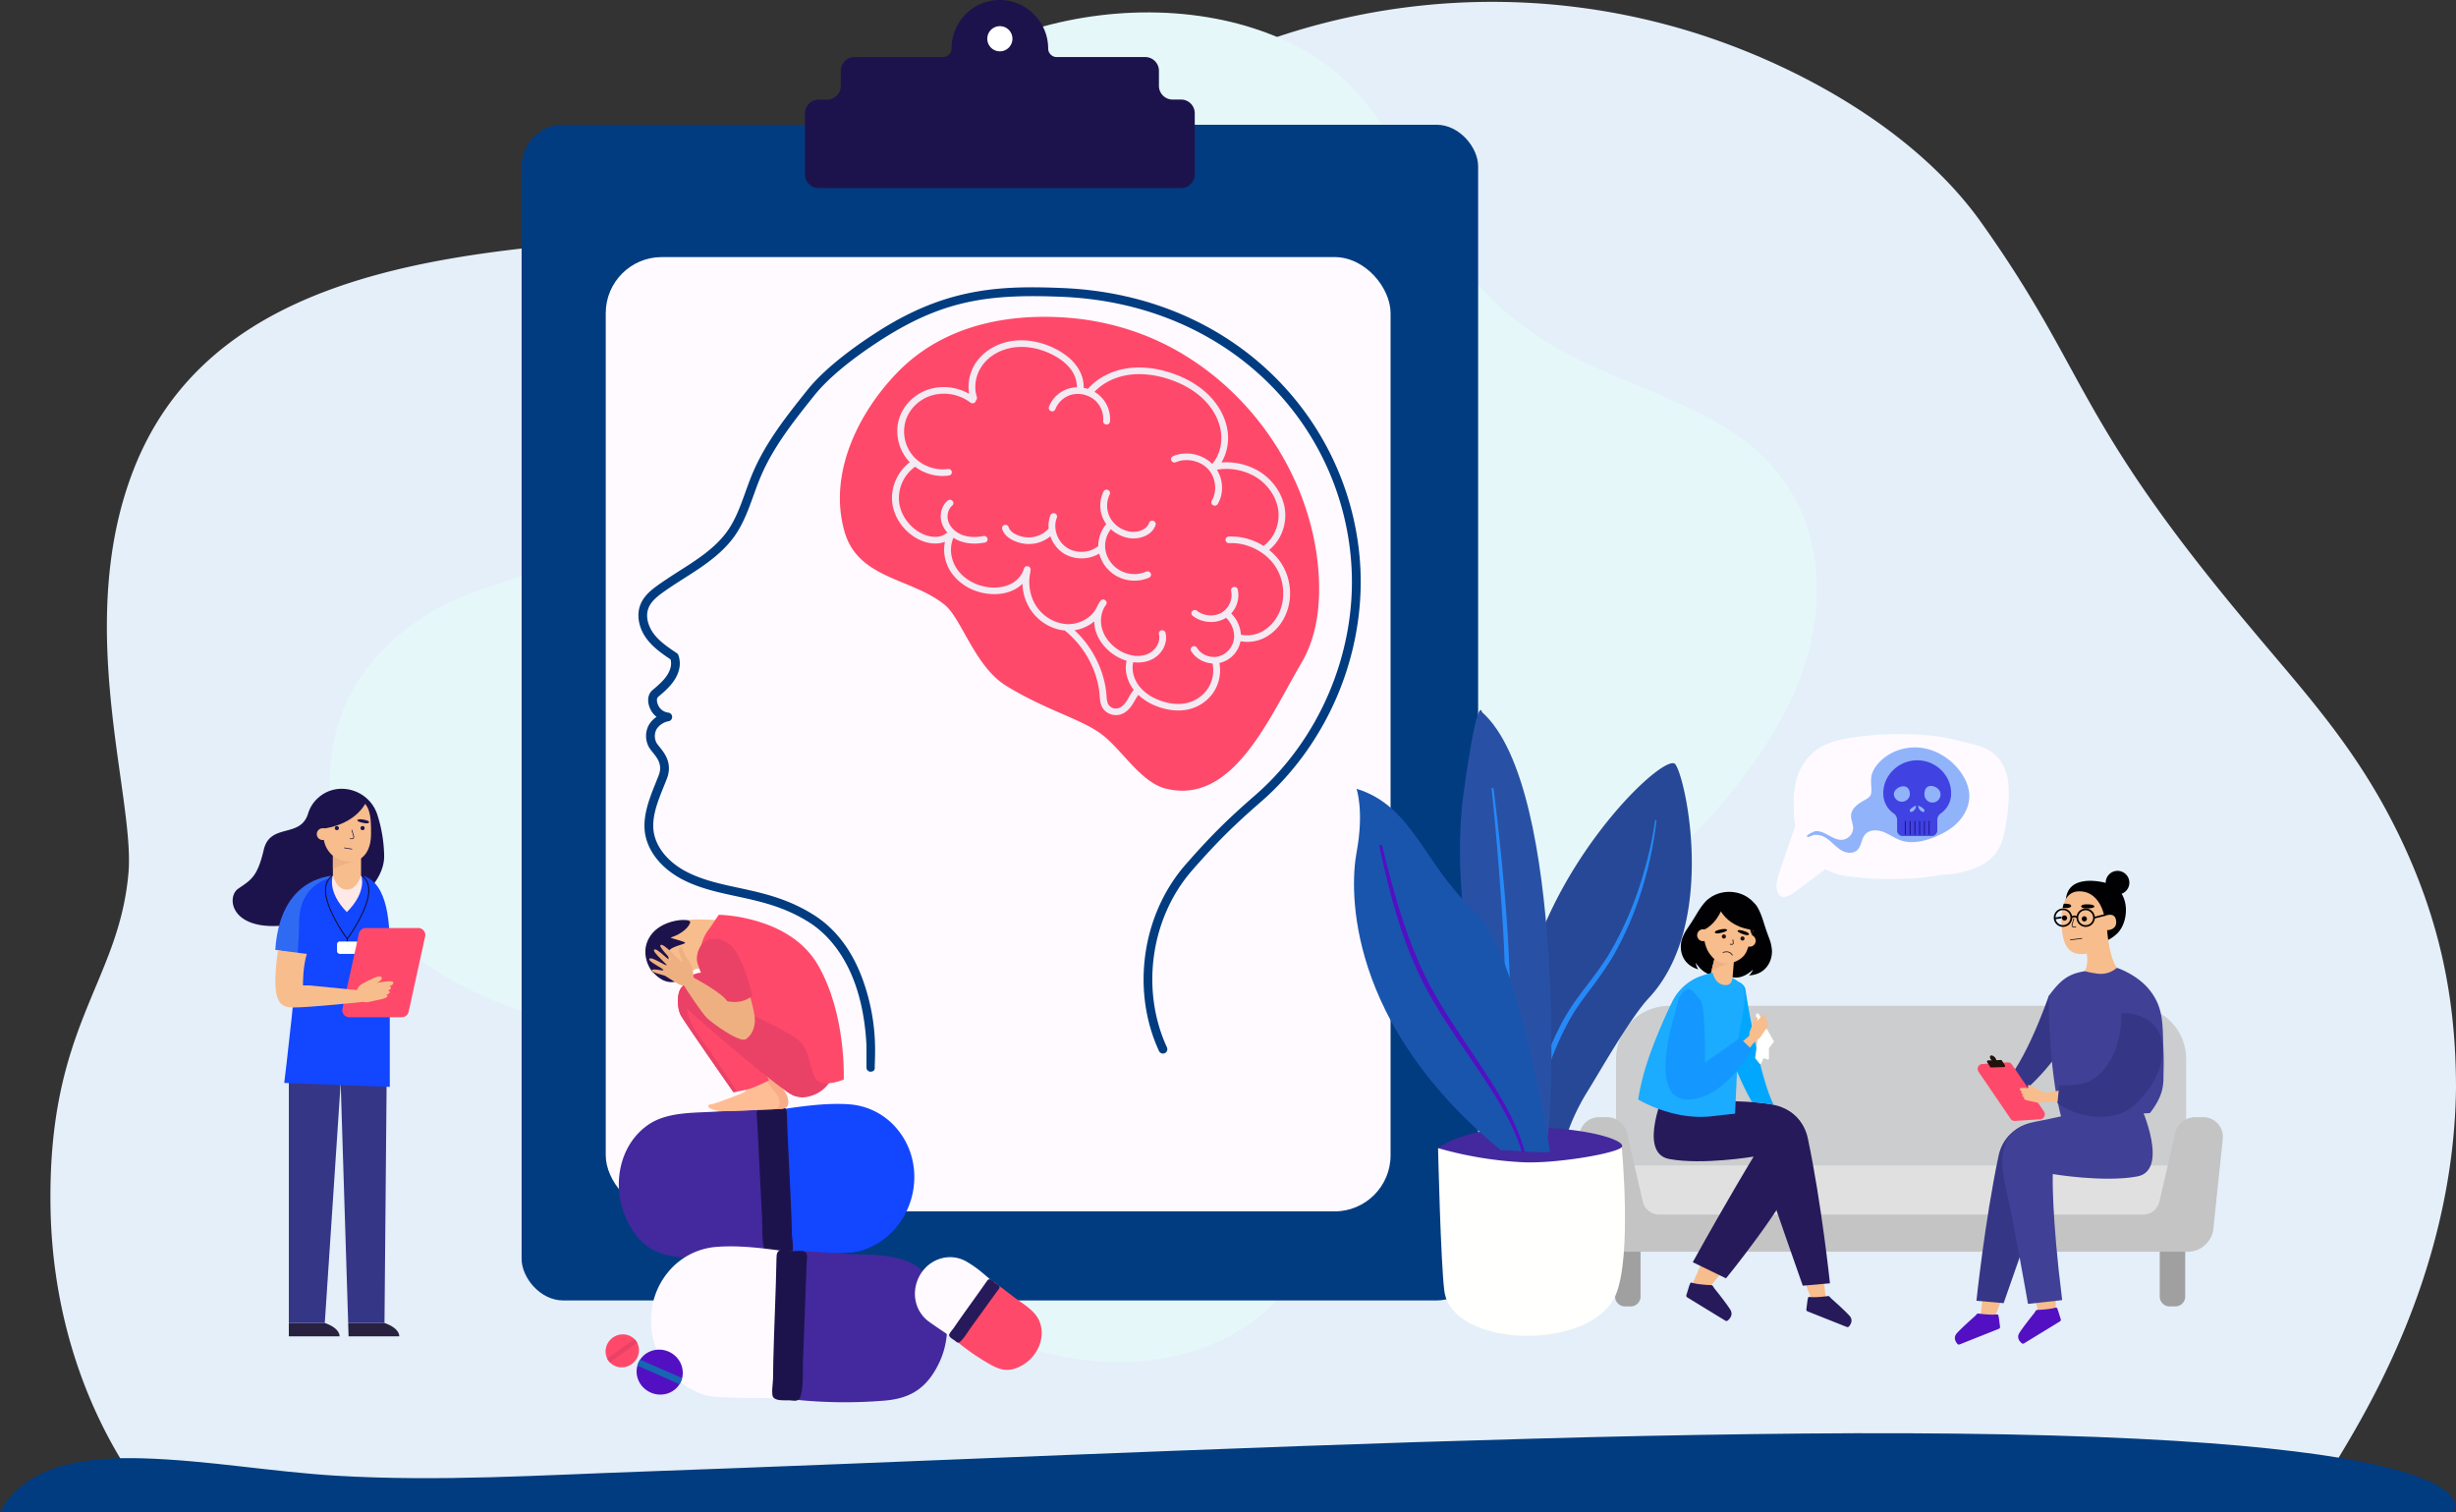 <?xml version="1.0" encoding="UTF-8"?> <svg xmlns="http://www.w3.org/2000/svg" xmlns:xlink="http://www.w3.org/1999/xlink" viewBox="0 0 2604.74 1603.83"><rect x="0" y="0" width="2604.74" height="1603.83" fill="#333333" stroke="none"/> <defs> <style> .cls-1 { fill: #e4eff9; } .cls-2 { fill: #e6f7f9; } .cls-3 { fill: #fffaff; } .cls-4 { fill: #010103; } .cls-5 { fill: #a0a0a0; } .cls-6 { fill: #cccdce; } .cls-7 { fill: #e0e0e0; } .cls-8 { fill: #c4c4c4; } .cls-9 { fill: #f8bd8c; } .cls-10 { fill: #261a5b; } .cls-11 { fill: #edb183; } .cls-12 { fill: #080305; } .cls-13 { fill: #20120c; } .cls-14 { fill: #01a7fc; } .cls-15 { fill: #1babff; } .cls-16 { fill: #fff; } .cls-17 { fill: #1497ff; } .cls-18 { fill: #363687; } .cls-19 { fill: #404096; } .cls-20 { fill: #ff496a; } .cls-21 { fill: #5310c3; } .cls-22 { fill: #013c80; } .cls-23 { fill: #1d134c; } .cls-24 { fill: #f4eaf3; } .cls-25 { fill: #264896; } .cls-25, .cls-26, .cls-27, .cls-29, .cls-30 { fill-rule: evenodd; } .cls-26 { fill: #fffffd; } .cls-27, .cls-36 { fill: #43299d; } .cls-28 { fill: #2689f7; } .cls-29 { fill: #2851a6; } .cls-30 { fill: #1955ad; } .cls-31 { fill: #28213f; } .cls-32 { fill: #2f6bf2; } .cls-33 { fill: #1346ff; } .cls-34 { fill: #130a21; } .cls-35 { fill: #fee9e7; } .cls-37 { fill: #f9ac88; } .cls-38 { fill: #ea4266; } .cls-39 { fill: #ffbd95; } .cls-40 { fill: #efb081; } .cls-41 { fill: #1666b2; } .cls-42 { fill: #91b3fa; } .cls-43 { fill: url(#linear-gradient); } .cls-44 { fill: url(#linear-gradient-2); } .cls-45 { fill: url(#linear-gradient-3); } .cls-46 { fill: url(#linear-gradient-4); } .cls-47 { fill: url(#linear-gradient-5); } .cls-48 { fill: url(#linear-gradient-6); } .cls-49 { fill: url(#linear-gradient-7); } </style> <linearGradient id="linear-gradient" x1="2060.42" y1="703.18" x2="2047.5" y2="768.71" gradientUnits="userSpaceOnUse"> <stop offset="0" stop-color="#4f52ff"></stop> <stop offset="1" stop-color="#4042e2"></stop> </linearGradient> <linearGradient id="linear-gradient-2" x1="-4334.74" y1="877.9" x2="-4333.92" y2="877.9" gradientTransform="matrix(-1, 0, 0, 1, -2288.37, 0)" gradientUnits="userSpaceOnUse"> <stop offset="0" stop-color="#09005d"></stop> <stop offset="1" stop-color="#1a0f91"></stop> </linearGradient> <linearGradient id="linear-gradient-3" x1="-4329.66" y1="877.9" x2="-4328.85" y2="877.9" xlink:href="#linear-gradient-2"></linearGradient> <linearGradient id="linear-gradient-4" x1="-4324.59" y1="877.9" x2="-4323.78" y2="877.9" xlink:href="#linear-gradient-2"></linearGradient> <linearGradient id="linear-gradient-5" x1="-4319.52" y1="877.9" x2="-4318.71" y2="877.9" xlink:href="#linear-gradient-2"></linearGradient> <linearGradient id="linear-gradient-6" x1="-4314.44" y1="877.9" x2="-4313.63" y2="877.9" xlink:href="#linear-gradient-2"></linearGradient> <linearGradient id="linear-gradient-7" x1="-4309.37" y1="877.9" x2="-4308.56" y2="877.9" xlink:href="#linear-gradient-2"></linearGradient> </defs> <g id="Слой_2" data-name="Слой 2"> <g id="Layer_1" data-name="Layer 1"> <path class="cls-1" d="M53.58,1280.52c1.83,112.12,36.12,212.21,89.23,289.89l2327.83-8.54c28.11-47.64,131.52-203.17,134.1-407.66,0-84.73-13.42-162.82-50.42-246.87q-6.53-14.87-14.05-29.8c-43.75-87.49-98.13-145.5-151.84-210C2198.35,441.73,2216.77,398.49,2101.26,236c-67.12-94.36-184.48-161-289.88-196.61a718,718,0,0,0-532.83,30.13c-388.47,181.94-476,174.13-633.09,185.71h0c-206.77,15.18-426.42,47.87-503.06,241-65.23,164.5.83,348.52-6.13,429.22C126.08,1043.25,50.39,1087.14,53.58,1280.52Z"></path> <path class="cls-2" d="M558,1074c-127.48-42.3-225.17-128.32-206-275.53C363.34,711.79,432,650.88,511.73,624.8c99.54-32.54,202-77.08,272.35-157.67,75.3-86.34,74.38-201.74,127.49-298.67,84.23-153.74,340.57-201.06,484.86-107,62.8,40.94,94.68,112.35,128.17,176.54,37.57,72,90.31,116.82,164.52,150.49,53,24,109.39,42,156.77,75.77,101.68,72.37,98.64,202.92,40.47,303.28-66,113.93-171.75,204.35-294.56,251.9-90.24,35-252.69,76.61-234.69,205.06,4.73,33.76,23.61,65.55,21.08,99.55-2.11,28.31-19.34,53.92-41.59,71.56-111.62,88.47-298,49-383.89-56.21-57.29-70.12-84.31-169.65-163.92-212.8C719.67,1089.18,632.21,1098.58,558,1074Z"></path> <g> <path class="cls-3" d="M1884.15,938c.48-6.87,3.32-13.67,5.47-20.11q3.56-10.68,7.2-21.32,3.57-10.4,7.2-20.77c-.63-5.15-1.76-8.34-1.48-16.61-.94-18.49,1-37.45,12.38-52.41,12.85-17,30.06-21.79,50.54-24.75a342.23,342.23,0,0,1,60.19-3.32c16.52.55,35.32,1.92,52.35,7.08q3.3.67,6.59,1.47c7.89,1.94,16.1,3.8,23.4,7.63,15.78,8.29,22.28,24.71,22.47,43.77a191,191,0,0,1-1.91,28.44c-1.27,9.09-2.73,18.86-6.11,27.4-7.28,18.37-23.73,25.82-40.08,30a104.64,104.64,0,0,1-23.1,3.19c-18.12,3.63-36.79,4.41-54.82,4.51a322.45,322.45,0,0,1-41.7-2.45c-15.33-1.9-18.42-4.49-27.13-7.77l-25.51,19.09c-5.14,3.85-10.72,9.09-17,10-7.2,1.08-9.42-6.6-9-13.11Z"></path> <path class="cls-4" d="M2233.65,939.29a12.54,12.54,0,1,0,8.93-15.33,12.54,12.54,0,0,0-8.93,15.33Z"></path> <path class="cls-5" d="M1723.36,1317.07h6.11a10.44,10.44,0,0,1,10.44,10.44V1375a10.45,10.45,0,0,1-10.45,10.45h-6.11a10.44,10.44,0,0,1-10.44-10.44v-47.44A10.44,10.44,0,0,1,1723.36,1317.07Z"></path> <path class="cls-5" d="M2301,1317.07h6.11a10.44,10.44,0,0,1,10.44,10.44V1375a10.44,10.44,0,0,1-10.44,10.44H2301a10.45,10.45,0,0,1-10.45-10.45v-47.44a10.44,10.44,0,0,1,10.44-10.44Z"></path> <path class="cls-6" d="M2262.26,1066.71H1770.18a56.27,56.27,0,0,0-56.27,56.27v115.74h604.61V1123a56.26,56.26,0,0,0-56.26-56.27Z"></path> <polygon class="cls-7" points="1714.89 1294.65 2319.5 1294.65 2319.5 1235.97 1714.89 1235.97 1714.89 1294.65 1714.89 1294.65"></polygon> <path class="cls-8" d="M1695.79,1184.77h8.53a21.78,21.78,0,0,1,21,15.92l16.94,73.51a17.92,17.92,0,0,0,17.48,13.89h513a17.92,17.92,0,0,0,17.48-13.89l16.94-73.51a21.77,21.77,0,0,1,21-15.92h8.53a20.81,20.81,0,0,1,20.7,23l-9.94,95.06a27.48,27.48,0,0,1-27.33,24.63h-607.7a27.48,27.48,0,0,1-27.33-24.63l-10-95.06a20.82,20.82,0,0,1,20.71-23Z"></path> <path class="cls-4" d="M2241,939.08c-6.47-3.56-20.58-5.74-28.82-4.8-14.68,1.66-25.38,9.14-20.24,37.09,7.26,39.38,39.84,32.67,54,18.08,11.56-11.89,13.38-40.24-5-50.37Z"></path> <path class="cls-9" d="M2234.71,986.48c-2.25,11.53-9.15,24.17-24.46,25.24-13.56.95-21.57-5.55-23.49-26.39-.74-8.08-.62-15.94.78-22.52a39.74,39.74,0,0,1,1.2-4.4c2.72-8,7.92-13.2,16.63-13.15,22,.1,26.37,26.34,26.37,26.34s10.55-5.16,12.36,3.82C2246.33,986.48,2234.71,986.48,2234.71,986.48Z"></path> <path class="cls-4" d="M2192.25,973.53a2.72,2.72,0,1,1-2.72-2.72,2.72,2.72,0,0,1,2.72,2.72Z"></path> <path class="cls-4" d="M2213.28,974.43a2.72,2.72,0,1,1-2.72-2.72,2.72,2.72,0,0,1,2.72,2.72Z"></path> <path class="cls-4" d="M2219.89,973.22a7.92,7.92,0,1,1-7.92-7.92,7.93,7.93,0,0,1,7.92,7.92Zm-24.06,0a7.92,7.92,0,0,1-15.68,1.56l6.19-.93.07-1.91-6.4,1a7.91,7.91,0,0,1,15.82.27Zm25.85.79,10.29-2.62-.28-1.81-10,2.57a9.75,9.75,0,0,0-19.29-.6,5.07,5.07,0,0,0-4.86,0,9.75,9.75,0,1,0,.13,2.09,3.45,3.45,0,0,1,4.6,0,9.74,9.74,0,0,0,19.44.35Z"></path> <path class="cls-9" d="M1888.3,1289c14.61-20.85,38.88,9.07,38.88,9.07l9.42,80.14a2.93,2.93,0,0,0,1,.63c-5,1.2-10.42,1.44-15.45,3.88a87.44,87.44,0,0,0-3.23-10.7C1906.91,1340.8,1887.5,1290.2,1888.3,1289Z"></path> <path class="cls-9" d="M1828.47,1286.23c16.19-21.79,40.3,10.38,40.3,10.38l-60,74c-1.71-.88-.62-.32-.59-.31a82.49,82.49,0,0,1-15-4.57C1818.17,1308.48,1821.37,1295.77,1828.47,1286.23Z"></path> <path class="cls-10" d="M1864.2,1225.71s22.24,65.41,47.75,137.77l28.83-2.54s-8.9-84.82-23.46-153.71c-6.42-30.4-39.52-47.76-81.34-23.92-15.68,8.93,26.15,39.82,26.15,39.82Z"></path> <path class="cls-10" d="M1766.41,1154.94s-30.7,67.76,3.93,74.2c35.33,6.56,89.5-2.57,89.5-2.57s-26.21,42.79-64.58,112l35.3,17.11s62.63-76.54,80-119.21c14.13-34.71-2.32-59.64-30.83-65.13-19.09-3.67-55.93-4.62-89.24-2.69-16.45,1-15.28-1.2-15.28-1.2Z"></path> <path class="cls-4" d="M1784.27,994.74c3.69-9.33,4.4-7.5,15.23-25.65,6.46-10.84,11-15,13.53-16.55h0s9.74-8.26,25.17-6.43a34.34,34.34,0,0,1,22.24,11.59h0c2.06,1.76,5.75,6.59,9.85,19.8,6.27,20.18,7.4,18.57,8.79,28.51s-3.95,27.33-24.22,28.44a14.9,14.9,0,0,0,4.26-6.29s-9.66,10.33-20.89,8.29l-21.38-2.54c-11.4-.65-18.37-13-18.37-13a14.91,14.91,0,0,0,2.67,7.11c-19.44-5.83-20.56-24-16.88-33.33Z"></path> <path class="cls-9" d="M1839.06,1018.05l-1.92,22.44c-1,6.34-6.29,7.28-12.52,6.25l-3.46.43c-5.32-.88-8.48-2.84-8.27-8.22l7.87-32.78,18.3,11.88Z"></path> <polygon class="cls-11" points="1815.3 1028.91 1839.42 1019.06 1819.71 1011.19 1815.42 1028.41 1815.3 1028.91"></polygon> <path class="cls-9" d="M1800,991.06a6.3,6.3,0,1,0,7-5.51,6.3,6.3,0,0,0-7,5.51Z"></path> <path class="cls-9" d="M1849.47,996.94a6.29,6.29,0,1,0,7-5.51,6.3,6.3,0,0,0-7,5.51Z"></path> <path class="cls-9" d="M1809.91,974.13c-1.9,10.22-3.44,19.53-1.74,25.84,2.15,7.93,4,10.63,8.72,15.95l.94.83a20.64,20.64,0,0,0,20.13,4h0c6.91-2.39,12.15-6.25,14.72-12.57a164.84,164.84,0,0,0,7.4-24.69s7.12-25.36-20-29.89-30.14,20.56-30.14,20.56Z"></path> <path class="cls-4" d="M1820,954.33s5,30.29,43.65,32.23c0,0,0-29.32-18.3-33.93,0,0-17.89-4.78-25.35,1.7Z"></path> <path class="cls-4" d="M1830,952.27s-4.2,23.87-22,33.41l-.74-13.75s-.23-20.32,22.7-19.66Z"></path> <polygon class="cls-4" points="1854.53 980.59 1857.99 991.81 1860.91 981.35 1854.53 980.59 1854.53 980.59"></polygon> <path class="cls-12" d="M1836.91,1001.89h-.16l-1.81-.18a.37.37,0,1,1,.07-.74l1.81.18a.89.89,0,0,0,.73-.26,1,1,0,0,0,.27-.79l-.34-3.31a.36.36,0,0,1,.33-.4.37.37,0,0,1,.41.33l.34,3.31a1.71,1.71,0,0,1-.48,1.39A1.65,1.65,0,0,1,1836.91,1001.89Z"></path> <path class="cls-12" d="M2201.47,983.46h0l-2.52,0a1.63,1.63,0,0,1-1.34-.71,3.2,3.2,0,0,1-.31-2.76l1.84-6.1a.37.37,0,0,1,.71.22l-1.84,6.09a2.45,2.45,0,0,0,.2,2.11.91.91,0,0,0,.74.41l2.53,0a.38.38,0,0,1,.37.37A.37.37,0,0,1,2201.47,983.46Z"></path> <path class="cls-4" d="M1849.35,990.94s4.93,1.88,5.58-.16c0,0,.39-1.39-3.92-2.94s-7.36-2-8.14-.81,4.12,3.2,6.48,3.91Z"></path> <path class="cls-4" d="M1824.45,989.48s-5.33,1.41-5.78-.78c0,0-.26-1.5,4.41-2.64s7.88-1.25,8.56.08-4.65,2.87-7.19,3.34Z"></path> <path class="cls-13" d="M1845.85,995a2.2,2.2,0,1,0,2.48-1.89,2.2,2.2,0,0,0-2.48,1.89Z"></path> <path class="cls-13" d="M1826.12,992.86a2.2,2.2,0,1,0,2.48-1.89,2.2,2.2,0,0,0-2.48,1.89Z"></path> <path class="cls-14" d="M1881.1,1171.65l-1.36-.28a193.81,193.81,0,0,0-21.67-2.59c-2.33-4.1-7.58-13.7-12.89-25.75-7.2-16.32-29.92-62-15.13-85.69,6.64-10.66,12.25-16.76,15.3-15.36,3.72,1.72,5.56,6,5.56,6S1864.75,1139.43,1881.1,1171.65Z"></path> <path class="cls-15" d="M1770.32,1068.86q1.34-2.86,2.72-5.71a54.71,54.71,0,0,1,28.28-27.06c.83-.35,14.84-5.29,15.11-4.29,2.28,8.6,7.52,13.3,14.7,12.86,5.9-.36,6.26-7.61,6.26-7.61a72.81,72.81,0,0,1,9,6c10.56,9.61-3.45,49.63-2.91,65.1l-3.32,72.89-25.19,2.79c-41.41,4.58-77.57-17.87-77.57-17.87,3.07-19.62,8.81-38.74,15.93-57.25Q1761.15,1088.49,1770.32,1068.86Z"></path> <path class="cls-16" d="M1881.34,1104.62s0-.06,0-.09a1.17,1.17,0,0,0-.16-.44c-.54-1-1.15-1.95-1.7-2.94l-5.08-9-1.21-2.15a1.2,1.2,0,0,0-2-.1l-6.55,9.17a1.2,1.2,0,0,0-.21.54l-2.89,22a1.16,1.16,0,0,0,.24.9l4.18,5.34a1.21,1.21,0,0,0,2.07-.3l1.73-4.35a1.22,1.22,0,0,1,1.53-.7l3.16,1.13a1.21,1.21,0,0,0,1.61-1.14V1112a1.22,1.22,0,0,1,.25-.74l3.12-4a18.81,18.81,0,0,1,1.65-2.12A1.08,1.08,0,0,0,1881.34,1104.62Z"></path> <path class="cls-16" d="M1867.45,1079.35l-2.08-3.8a1.59,1.59,0,0,0-2.89.21h0a1,1,0,0,0-.07.34l-.14,8.51c0,.86,1.37-1.39,2-2l3.18-3.29Z"></path> <path class="cls-9" d="M1870.93,1093.62l-.88,1.53c-2.21,3.93-2.85,5.12-7.31,8.26-8.84,7.86-10.53,15.82-10.53,15.82s-10.33-4.31-8.71-11c0,0,7-5.59,10.73-8.94a5.39,5.39,0,0,0,.8-.92c3-4.18,1.72-12.79,7.39-19.65h0c3,.32.18,5.67.18,5.67a73.54,73.54,0,0,1,5.53-6C1871.37,1081.45,1873.39,1089.33,1870.93,1093.62Z"></path> <path class="cls-17" d="M1775.22,1079.35s-26.55,84,12.51,86.52,70.62-52.54,70.62-52.54l-13-12.5-37.16,26.23s.7-59.12-4.62-65.91c-10-12.78-13-18-23-3.05Z"></path> <path class="cls-10" d="M1789.44,1375.88l40.43,24.71a2.12,2.12,0,0,0,2.47-.16c2.19-1.79,6.16-6.1,2.66-11.69-4.45-7.1-15.77-21.13-16.76-22.35a1.27,1.27,0,0,1-.13-.19l-1.51-2.33a2.14,2.14,0,0,0-1.73-1c-3.47-.13-14.18-.64-20.28-2.48-2-.59-1.92.55-3,3l-3.15,10.26A2.15,2.15,0,0,0,1789.44,1375.88Z"></path> <path class="cls-9" d="M2148.61,1307.56c-14.61-20.85-38.88,9.07-38.88,9.07l-9.41,80.14a3.14,3.14,0,0,1-1,.63c5,1.19,10.42,1.44,15.45,3.88a88.78,88.78,0,0,1,3.24-10.7C2130,1359.32,2149.42,1308.71,2148.61,1307.56Z"></path> <path class="cls-9" d="M2180,1322.33c-5.45-24.17-37.46-6.25-37.46-6.25l21.52,84H2164c5.3,1.21,10.69,1.32,16.06,1.63C2180.37,1344.7,2182.41,1332.92,2180,1322.33Z"></path> <path class="cls-18" d="M2172.72,1244.23s-22.24,65.4-47.75,137.77l-28.83-2.54s8.89-84.82,23.45-153.71c6.43-30.4,39.52-47.76,81.35-23.92,15.67,8.93-26.16,39.82-26.16,39.82Z"></path> <path class="cls-19" d="M2270.51,1173.46s30.7,67.76-3.93,74.19c-35.33,6.57-89.5-2.56-89.5-2.56s-1.45,43,10,133.68l-36.27,4S2136.38,1300,2126.35,1255c-8.46-37.9,2.32-59.64,30.83-65.13,19.08-3.67,54-11.27,78.38-17.73,15.94-4.23,25,0,25,0Z"></path> <path class="cls-4" d="M2213,963.35s-5.82.3-5.76-2.36c0,0,.08-1.79,5.14-1.94s8.39.53,8.79,2.24-5.45,2.16-8.17,2.06Z"></path> <path class="cls-4" d="M2196.6,960.55c0,2.78-6.11,2.38-6.11,2.38a26.75,26.75,0,0,1-2.95-.12,39.74,39.74,0,0,1,1.2-4.4c.78,0,1.63,0,2.53,0C2196.57,958.66,2196.6,960.55,2196.6,960.55Z"></path> <path class="cls-18" d="M2172.81,1056.21s-29.55,86.78-57.17,101.16l17,9.2s18.95-8.8,45.87-43.55,20.43-58.77-5.67-66.81Z"></path> <path class="cls-9" d="M2208.35,1033.84s7.61-7.17,4.75-22.25l21.61-25.11s2.6,37.78,14.7,43.7c0,0-7.43,28.6-21.67,31s-16.94-16.91-19.39-27.38Z"></path> <path class="cls-19" d="M2172.81,1056.21c12.91-17.53,21.14-23.43,38.24-26.26a107.5,107.5,0,0,0,13.22,2.58,26,26,0,0,0,20.85-6.17s21,6.78,34.24,23.05c15.88,19.56,14,37.54,15.1,64.32.55,13,.15,17.27,0,30.17-.11,11.88-3.2,21.94-14.29,36.47l-93.6,6.05c-14.36-51.31-13.79-130.21-13.79-130.21Z"></path> <path class="cls-20" d="M2098.36,1136.58l34,49.88a5.28,5.28,0,0,0,4.69,2.28l26.71-1.74a5.26,5.26,0,0,0,4-8.21l-34-49.88a5.28,5.28,0,0,0-4.69-2.28l-26.7,1.73a5.27,5.27,0,0,0-4,8.22Z"></path> <path class="cls-13" d="M2108.51,1124.57l13.63-.43a1.18,1.18,0,0,1,1,.56l3.24,5.1a1.19,1.19,0,0,1-1,1.83l-13.64.42a1.15,1.15,0,0,1-1-.55l-3.24-5.11a1.19,1.19,0,0,1,1-1.82Z"></path> <path class="cls-13" d="M2110.88,1119.71c-.94.92-.4,3,1.22,4.67s3.69,2.27,4.63,1.35.4-3-1.22-4.67-3.69-2.26-4.63-1.35Z"></path> <path class="cls-9" d="M2190.61,1169.49a80.26,80.26,0,0,0-22.12-.75,11.84,11.84,0,0,1-3.81.27c-3.31-.37-4.19-2.69-8-3.66a57.59,57.59,0,0,1-10.71-4.53c-.07-.29-2.22-1-2.17-2.14s1.23-1.16,1.43-1.18c-.32-.07-2.82-.65-3.09-2.43l.44-.13a27.48,27.48,0,0,1,6-.89h0c2.85.38,5.63,1,6,1a14.67,14.67,0,0,1-1.7-.91,51,51,0,0,1,8.47,1.57h0c7.92,4.48,9.42,3.1,12,2.85,5.08-.48,14.83-3.32,14.83-3.32C2194.44,1158.67,2190.61,1169.49,2190.61,1169.49Z"></path> <path class="cls-18" d="M2249.8,1074.21s2.5,37.64-20.79,62.66c-13,14-27.81,14-45.12,14l-1.83,19c18.07,14,60.15,24.49,84.32-.33,9.68-9.94,18.33-21.22,22.84-33.79,15.33-42.69-11.24-61.92-39.42-61.49Z"></path> <path class="cls-9" d="M1873,1091.46l-3,3.69c-1,1.25-2.13,2.66-3.23,4a7.18,7.18,0,0,1-11,.17c-.28-.32.93,1.08.71.72a6.85,6.85,0,0,1-.68-6.06c2-5.22,5.42-14.1,6.55-15.36h.08c3,.32.18,5.67.18,5.67a73.54,73.54,0,0,1,5.53-6c1.74-1.63,3.37-2.78,3.95-2.1,1.37,1.6-.44,3.9-.66,4.17.16-.11,1.16-.78,1.85,0s-.54,2.83-.36,3c2-1.16,2.7,1.28.63,3C1876.14,1086,1875.54,1088.4,1873,1091.46Z"></path> <path class="cls-21" d="M2119.91,1409.21l-41.66,16.57a2,2,0,0,1-2.28-.55c-1.75-2-4.77-6.67-.61-11.32,5.29-5.92,18.09-17.19,19.21-18.17l.16-.15,1.77-1.94a2,2,0,0,1,1.78-.64c3.25.45,13.32,1.68,19.31.94,1.92-.24,1.7.83,2.31,3.29l1.29,10.07A2,2,0,0,1,2119.91,1409.21Z"></path> <path class="cls-21" d="M2184.66,1401.38l-38.1,23.29a2,2,0,0,1-2.33-.15c-2.07-1.69-5.81-5.75-2.51-11,4.2-6.7,14.87-19.92,15.8-21.08a.66.66,0,0,0,.12-.17l1.42-2.2a2,2,0,0,1,1.63-.92c3.27-.12,13.37-.61,19.12-2.34,1.85-.56,1.81.52,2.83,2.84l3,9.67A2,2,0,0,1,2184.66,1401.38Z"></path> <path class="cls-10" d="M1917,1390.69l41.65,16.57a2,2,0,0,0,2.28-.54c1.76-2,4.78-6.68.61-11.33-5.29-5.91-18.09-17.18-19.21-18.17l-.15-.15-1.78-1.93a2,2,0,0,0-1.77-.64c-3.25.44-13.33,1.67-19.31.93-1.93-.24-1.7.83-2.31,3.29l-1.3,10.08A2,2,0,0,0,1917,1390.69Z"></path> <path class="cls-12" d="M1837.19,1013.34a.38.38,0,0,1-.33-.2c-2.48-4.61-7.35-3.28-8.95-2.84a2.61,2.61,0,0,1-.55.12.38.38,0,0,1-.37-.37.37.37,0,0,1,.36-.37l.37-.1c4.67-1.28,8-.2,9.8,3.21a.37.37,0,0,1-.15.5A.41.41,0,0,1,1837.19,1013.34Z"></path> <path class="cls-12" d="M2195.83,997a.38.38,0,0,1-.37-.34.37.37,0,0,1,.33-.41c4.31-.43,11.39-1.23,12-1.51a.38.38,0,0,1,.49.19.37.37,0,0,1-.2.49c-1,.42-11.1,1.46-12.26,1.57Z"></path> <path class="cls-9" d="M2169.26,1163.17c0,.31,0,.58-.06.39a7.19,7.19,0,0,1-2.59,4.36,7.27,7.27,0,0,1-6.05,1.39l-5-1.13-4.64-1c-3.86-.83-5.84-2.35-3.48-3.54-2.72-.09-3.68-2.45-1.41-2.78v0c-.07-.29-2.22-1-2.17-2.14s1.23-1.16,1.43-1.18c-.32-.07-2.82-.65-3.09-2.43a1.84,1.84,0,0,1,0-.41c0-.9,2-1,4.4-.83.66.05,1.36.13,2.05.22h0c2.85.38,5.63,1,6,1a14.67,14.67,0,0,1-1.7-.91c-1.42-.9-3-2.31-1.67-3.62a.17.17,0,0,1,.06-.06c1.2.2,5.8,2.78,10.08,5.25h0l4.6,2.67a6.85,6.85,0,0,1,3.26,5.15Z"></path> </g> <g> <rect class="cls-22" x="553.21" y="132.3" width="1014.44" height="1246.82" rx="44"></rect> <path class="cls-23" d="M1252.59,105.58h-8.94a14.54,14.54,0,0,1-14.53-14.53v-16a14.53,14.53,0,0,0-14.52-14.53h-93.95a9.1,9.1,0,0,1-9-9.25,49.39,49.39,0,0,0-1-9.86c-4.75-23.81-26-41.46-50.24-41.46a51.2,51.2,0,0,0-51.2,51.21v.09a9.12,9.12,0,0,1-9.05,9.27H906.25A14.54,14.54,0,0,0,891.72,75.1v16a14.53,14.53,0,0,1-14.52,14.53h-8.94a14.52,14.52,0,0,0-14.52,14.52v64.8a14.52,14.52,0,0,0,14.52,14.52h384.33a14.52,14.52,0,0,0,14.52-14.52V120.1A14.52,14.52,0,0,0,1252.59,105.58Z"></path> <rect class="cls-3" x="642.43" y="272.63" width="832.36" height="1012.06" rx="59.45"></rect> <path class="cls-19" d="M1239.44,570.2a3.53,3.53,0,0,0-4.31,2.56,3.6,3.6,0,0,0,2.76,4.23c11.9,2.84,22.22,12.24,25.68,23.41s-.18,24.44-8.93,32c-9,7.73-22.77,9.46-33.56,4.2a3.58,3.58,0,0,0-4.81,1.53,3.52,3.52,0,0,0,1.7,4.71,37.41,37.41,0,0,0,3.52,1.48c12.74,4.62,27.89,2.1,38-6.64,10.88-9.38,15.29-25.1,11-39.11-4.25-13.75-16.44-24.88-31-28.35Z"></path> <path class="cls-20" d="M1215.85,356.32c101.15,40.74,175,142.23,182.54,251,2.3,32.88-1.38,67.27-18.11,95.68-34.72,58.94-72.59,150.76-143.63,133.39-25.73-6.29-45.24-38.82-65.7-55.64-21.7-17.85-59.44-26.29-103.6-53.3-33.46-20.48-47.26-71.06-65.23-85.84-34.94-28.73-91.76-27.12-106.37-77.56-17.62-60.83,13.92-125.56,55.71-168.78,46.29-47.85,111.13-62.7,176.22-58.64A283.62,283.62,0,0,1,1215.85,356.32Z"></path> <path class="cls-22" d="M921.18,1136a4.44,4.44,0,0,1-2.24-3.84v-23.52c-4.11-82.78-40-117.37-61-130.62-46.2-29.13-90.46-24.3-131.06-43.77-22-10.56-37.31-27.45-41.95-46.34-4.81-19.62,3.35-39.93,10.56-57.85,1-2.6,2.08-5.18,3.07-7.73,5.81-15-6.25-22.49-10.46-30.22a24.54,24.54,0,0,1-.35-22.54,26.06,26.06,0,0,1,8.57-9.33,22.33,22.33,0,0,1-6-7.09c-4.44-8.35-3.74-16.73,1.79-21.36,9-7.55,16.69-14.55,19-23.7a16.67,16.67,0,0,0,.05-8.81c-8.71-5.84-18.32-12.51-25.21-21.68-8.45-11.25-11.09-25-6.9-36s14-17.73,21.85-23.24c6.49-4.54,13.22-8.83,19.73-13,18.14-11.55,35.27-22.47,48.18-38.68,14.58-18.31,19.87-42.34,29.41-64.89,14-33.06,36.51-61.23,58.29-88.47C881,382.83,926.77,354,940.22,345.92c69-41.56,125-42.93,185.85-40.5,188.6,7.54,310,146.18,316.77,298.76,2,45.28-6.65,92-25.1,135s-46.28,81.44-80.49,111.18c-29.3,25.47-47,43.08-72.74,72.45-44.25,50.47-55,127.1-26.89,187.93a4.63,4.63,0,0,1-8.42,3.87c-29.63-64.06-18.27-144.76,28.34-197.91,26.08-29.73,44-47.55,73.63-73.34,33.16-28.83,60.15-66.12,78-107.84s26.32-87,24.35-130.88c-6.76-151-127-282.67-307.87-289.9-71.93-2.87-119.62,2.4-180.69,39.18-13.12,7.9-57.76,36-81.22,65.31-21.39,26.75-43.5,54.41-57,86.3-9.33,22-15,47.35-30.69,67-13.88,17.43-32.47,29.28-50.46,40.73-6.42,4.1-13.07,8.33-19.4,12.76-8.4,5.87-15.58,11.35-18.49,19-3.67,9.56.51,20.27,5.65,27.1,6.32,8.42,15.51,14.56,24.39,20.51a4.6,4.6,0,0,1,1.87,2.54,26.75,26.75,0,0,1,.47,15.29c-3.24,12.8-14.11,21.9-22,28.54-2.29,1.91-1.37,6.46.45,9.88a13.4,13.4,0,0,0,10.11,6.85,4.56,4.56,0,0,1,3.69,2.41,4.67,4.67,0,0,1-3.48,6.8c-4.83.66-10.69,4.73-12.79,8.9a15.37,15.37,0,0,0,.21,13.93c3.14,5.74,18.85,17.64,11,38-1,2.59-2.06,5.2-3.12,7.84C697.12,851,689.87,869,694,885.74c4,16.19,17.44,30.84,36.95,40.19,39.22,18.8,84.2,14.15,132,44.29,24.28,15.31,42.24,39.68,53.37,72.44,14.29,42.08,11.72,74.43,11.4,88,0,.72,0,1.45,0,2.17C927.6,1136.67,923.06,1137.12,921.18,1136Z"></path> <path class="cls-24" d="M1355.2,652.56a41.81,41.81,0,0,1-16,16.81,33.27,33.27,0,0,1-22.61,3.84l-.51-.06a34.68,34.68,0,0,0-10.32-22.56,28.77,28.77,0,0,0,7-25.34,3.71,3.71,0,0,0-4.29-2.78,3.41,3.41,0,0,0-2.76,4.1,21.87,21.87,0,0,1-10.15,23.14c-7.85,4.58-18.85,3.74-26.14-2a3.68,3.68,0,0,0-5.07.46,3.45,3.45,0,0,0,.61,4.93,29.56,29.56,0,0,0,8.27,4.56c8.55,3.09,18.49,2.55,26.17-1.93l.93-.59c6.42,6.22,9.63,15.36,8.18,23.45a22.52,22.52,0,0,1-16.62,17.63c-8.49,1.93-18.11-2-22.37-9.14a3.73,3.73,0,0,0-4.94-1.37,3.39,3.39,0,0,0-1.28,4.76,27.59,27.59,0,0,0,14.34,11.43,30.37,30.37,0,0,0,8.33,1.73,35.42,35.42,0,0,1-5,26.62,36.71,36.71,0,0,1-22.8,15.39c-7.74,1.66-16.63,1-25.71-2-7.2-2.35-17.25-7-24.26-16-5.93-7.61-8.32-17.29-6.33-25.42a35.88,35.88,0,0,0,16.91-1.68c12.62-4.65,20.24-17.56,17.35-29.4a3.71,3.71,0,0,0-4.34-2.7,3.4,3.4,0,0,0-2.68,4.14c2.05,8.4-3.8,18-13,21.41-8.49,3.12-19.25,1.58-28.78-4.12-8.78-5.25-15.41-13.26-18.19-22-2.94-9.2-1.46-19.35,3.85-26.49a3.46,3.46,0,0,0-.86-4.9,3.64,3.64,0,0,0-5,.71,31.9,31.9,0,0,0-3.75,6.58l-.33.53c-5.22,10.68-17.88,17.9-30.8,17.56-12.61-.33-25.12-7.3-32.65-18.19-7.08-10.24-9.65-23.95-6.87-36.67a3.34,3.34,0,0,0,0-1.51l.21-.64a3.59,3.59,0,0,0-2.63-4.31,3.52,3.52,0,0,0-4.37,2.44c-1.73,6.69-6.95,12.77-13.95,16.28-6.47,3.25-14.39,4.47-22.92,3.56-13.23-1.42-25.51-8-32.87-17.65-7.82-10.25-9.82-23.8-5.09-34.54l.1-.33a36,36,0,0,0,7.38,3.72l.13,0c7.6,2.73,16.55,3.18,25.87,1.32a3.41,3.41,0,0,0,2.7-4.13,3.71,3.71,0,0,0-4.33-2.73c-8,1.6-15.57,1.25-21.9-1-7-2.49-12.72-7.66-15-13.69-2.42-6.31-.79-13.72,3.87-17.63a3.42,3.42,0,0,0,.29-4.94,3.7,3.7,0,0,0-5.09-.41c-6.92,5.8-9.31,16.19-5.83,25.27a28.14,28.14,0,0,0,5.78,9,3.49,3.49,0,0,0-2.17.79c-6.25,5.16-16.23,3.76-22.89,1-14.15-5.89-24.79-19.75-26.47-34.5A40.9,40.9,0,0,1,970.52,495a49.58,49.58,0,0,0,12.69,6.84,47.48,47.48,0,0,0,23.33,2.43,3.43,3.43,0,0,0,2.9-4,3.72,3.72,0,0,0-4.21-2.91c-13.31,2-28.18-3.58-37-14a40.2,40.2,0,0,1-7.47-38C965,432.71,976,422.59,989.38,419a46.78,46.78,0,0,1,39.85,7.94,3.66,3.66,0,0,0,5.06-.53,3.24,3.24,0,0,0,.72-1.82,3.34,3.34,0,0,0,1-3.58c-3.75-11.82-.91-25.45,7.39-35.56,7.85-9.59,20.23-15.87,34-17.25,12.63-1.28,26.53,1.61,39.13,8.12,8.39,4.33,14.86,9.54,19.24,15.5a30.66,30.66,0,0,1,6.34,18.91,32.38,32.38,0,0,0-29.64,20.76,3.56,3.56,0,0,0,2.21,4.52h0a3.54,3.54,0,0,0,4.59-2,25.66,25.66,0,0,1,17.86-15.6,27.91,27.91,0,0,1,23.75,5.76,26.28,26.28,0,0,1,9.07,22.12,3.64,3.64,0,0,0,3.22,3.92,3.48,3.48,0,0,0,4-3,33.19,33.19,0,0,0-16.41-31.65c8.61-9.2,21.32-15.65,35.39-17.86,13.67-2.14,29.06-.51,44.49,4.72,14.21,4.82,26.08,11.73,35.3,20.58,10.24,9.81,16.93,22,18.82,34.28,2,12.71-1.38,25.52-9,34.61l-.2,0c-10.65-10.58-27.88-14-41.52-8.09a3.38,3.38,0,0,0-1.72,4.61,3.72,3.72,0,0,0,4.8,1.79c11.09-4.81,25.73-1.71,34.06,7.22s10,23.34,4,33.51a3.5,3.5,0,0,0,1.34,4.81l.61.28a3.6,3.6,0,0,0,4.32-1.47c6.57-11,6-25.41-.88-36.43a61,61,0,0,1,40.29,7.14c13.31,7.79,22.8,21.41,24.77,35.53,2.05,14.73-4.08,29.7-15.61,38.17a63.71,63.71,0,0,0-36.92-9.93,3.44,3.44,0,0,0-3.32,3.68,3.68,3.68,0,0,0,3.88,3.31c18.69-.94,38.22,8.78,48.59,24.18s11.58,36.46,3,52.41Zm-160,90.29c-2.84,4.47-5.77,7.13-8.94,8.13a9.61,9.61,0,0,1-10.51-3.46c-1.67-2.52-1.93-5.92-2.2-9.52l-.09-1.13c-2.06-25.47-14.59-50.61-33.86-68.49a42,42,0,0,0,20.87-9.39,37.87,37.87,0,0,0,1.79,10.8c3.31,10.36,11.11,19.83,21.41,26a49.17,49.17,0,0,0,8.56,4.08c.86.32,1.73.57,2.6.83-2.4,10.13.38,21.57,7.55,30.88a59.24,59.24,0,0,0-5,7.57c-.72,1.24-1.45,2.49-2.22,3.71Zm163.06-146.42A60.53,60.53,0,0,0,1346,583.25c12.45-10.1,19-26.83,16.69-43.27-2.26-16.23-13.11-31.83-28.3-40.74a68,68,0,0,0-38.89-8.81,51.79,51.79,0,0,0,6.31-34.1c-2.13-13.82-9.57-27.44-20.95-38.34-10-9.6-22.84-17.1-38.08-22.26-16.58-5.62-33.19-7.36-48-5-16.46,2.59-31.31,10.47-41,21.7a34.92,34.92,0,0,0-4.5-1.15c.32-7.87-2.39-16.23-7.7-23.44-5-6.88-12.39-12.84-21.82-17.71-13.88-7.16-29.26-10.33-43.31-8.92-15.61,1.58-29.73,8.78-38.74,19.77a45.86,45.86,0,0,0-9.87,36.69,54.41,54.41,0,0,0-40.58-5.43c-15.65,4.24-28.45,16.05-33.39,30.83s-1.54,32.46,8.81,44.67q1.08,1.28,2.25,2.46C951.85,500,944.41,516.81,946.26,533c2,17.24,14.39,33.45,30.94,40.33q.87.36,1.77.69c7,2.54,15.82,3.56,23.22.48-2.53,11.55.38,24.54,8.16,34.73a53.52,53.52,0,0,0,24.33,17.36,58,58,0,0,0,13.69,3.17c9.94,1.07,19.26-.41,27-4.27a36.49,36.49,0,0,0,9-6.37,52.89,52.89,0,0,0,9.22,28.34,50.58,50.58,0,0,0,24.18,18.61,46.66,46.66,0,0,0,11.67,2.59l.64.69c20.56,16.79,34.08,42.17,36.15,67.88l.09,1.1c.31,4.12.67,8.79,3.34,12.84a16.1,16.1,0,0,0,8,6.14,17.24,17.24,0,0,0,10.95.32c4.81-1.51,9-5.12,12.72-11,.82-1.29,1.6-2.62,2.37-4a64.83,64.83,0,0,1,3.57-5.68,59.53,59.53,0,0,0,20.84,12.52c.73.26,1.46.52,2.2.76,10.34,3.37,20.57,4.13,29.6,2.19a43.72,43.72,0,0,0,27.16-18.33,42.17,42.17,0,0,0,6.15-31l.53-.1a29.18,29.18,0,0,0,21.87-22.93,40.68,40.68,0,0,0,27.31-4.66,48.64,48.64,0,0,0,18.68-19.53c9.9-18.39,8.57-41.74-3.39-59.49Z"></path> <path class="cls-24" d="M1215.59,606.21a31.72,31.72,0,0,1-27.18-1,31,31,0,0,1-16-21.72,28.73,28.73,0,0,1,5.77-22.28,37.62,37.62,0,0,0,12.56,7.66,36.46,36.46,0,0,0,8.38,2c10.26,1.11,23-3.48,26.45-14.17a3.63,3.63,0,0,0-6.89-2.24c-2.24,7-11.39,10.27-18.94,9.45a29.38,29.38,0,0,1-22-14.2,27.17,27.17,0,0,1-.84-25.31,3.52,3.52,0,0,0-1.68-4.72,3.61,3.61,0,0,0-4.82,1.5,33.78,33.78,0,0,0,1.06,31.83c.56,1,1.17,1.9,1.82,2.81a35.7,35.7,0,0,0-8.47,23.17c-8.86,7.52-23.2,8.39-33.24,1.84-10.37-6.77-15.08-20.77-10.7-31.87a3.63,3.63,0,0,0-6.75-2.65,31,31,0,0,0-1.92,14.13,28.54,28.54,0,0,1-16.49,9.08,30.41,30.41,0,0,1-19-3.17c-2.14-1.16-5.89-3.61-6.89-7.11a3.71,3.71,0,0,0-4.44-2.55,3.39,3.39,0,0,0-2.51,4.24c1.63,5.75,6.59,9.44,10.46,11.52a38.65,38.65,0,0,0,5,2.22,37.43,37.43,0,0,0,18.87,1.75A35.57,35.57,0,0,0,1114,568.7a34.79,34.79,0,0,0,13.68,17.9,33.76,33.76,0,0,0,6.86,3.41,37.1,37.1,0,0,0,31.3-2.94,38.06,38.06,0,0,0,23.89,26.37,39.25,39.25,0,0,0,29-.87,3.38,3.38,0,0,0,1.66-4.63,3.74,3.74,0,0,0-4.83-1.73Z"></path> <path class="cls-16" d="M1073.76,41.08a13.34,13.34,0,1,1-13.34-13.33A13.33,13.33,0,0,1,1073.76,41.08Z"></path> </g> <g> <path class="cls-25" d="M1748.49,1058.6c-19.72,21.09-53.11,80.08-64.76,98.71a224,224,0,0,0-27,63c-4.15.48-8.43.92-12.77,1.32-7.71.67-16.79.23-25.75-.39-5.42-27.14-9.14-64.24-8.63-114.81a280,280,0,0,1,2.51-34.32c20.15-149.33,153.87-276.44,164.74-261.56C1788.49,826.53,1821.09,981,1748.49,1058.6Z"></path> <g> <path class="cls-26" d="M1719.94,1216.43s11.19,116.38-6.5,157.16c-25.92,59.79-173.84,56.53-181.65-4.74-3.89-30.46-6.64-151.25-6.64-151.25l194.79-1.17Z"></path> <path class="cls-27" d="M1720,1216.43c5-6.7-35.2-20.85-101.44-20.85s-93.37,22-93.37,22a398.23,398.23,0,0,0,90.23,15c34.95,1.55,99.54-9.43,104.58-16.14Z"></path> <path class="cls-28" d="M1756.74,870.34a369.14,369.14,0,0,1-7.47,43.71c-9.52,41.33-23.61,74.66-40.36,103.13-25.53,40.6-37.49,44.8-58.28,93.1-14.08,32.63-20.73,65.58-21.84,84.27v.08a2.58,2.58,0,0,1-5.15-.26c.58-14,5-47.4,21.66-86.38,20.36-47.37,34.88-55.54,59.43-93.35,19.21-31.63,32.53-65.31,41.83-101.25a368.35,368.35,0,0,0,8.76-43.19v0a.72.72,0,0,1,.81-.61A.71.71,0,0,1,1756.74,870.34Z"></path> <path class="cls-29" d="M1640.52,1207.23c5.69,3.78,22.07-371.69-68.79-452.06,0,0-4.17-23.88-19.31,84.38-18.48,132.16,29.68,329,88.1,367.68Z"></path> <path class="cls-28" d="M1584,836.39c5.59,43.23,11.07,98.65,13.52,132.86q2.51,33.32,3.61,66.74c.68,22.28.87,44.63-1.61,67a2.58,2.58,0,0,1-5.13-.51v-.13c1.5-16.86,2.46-22.58,1.82-66.28q-.83-33.27-3.08-66.56c-2.37-34.95-5.69-80.46-11.17-132.92a1,1,0,0,1,2-.24Z"></path> <path class="cls-30" d="M1643.94,1221.6c-7.71.67-16.79.23-25.75-.39-9.58-.66-19-1.53-26.51-1.47-163.74-134.55-160.49-275.36-153-315.52,8.29-44.14,0-67.71,0-67.71,60.16,18.31,71.7,81.34,125,129.41,18.79,16.94,35.08,58.9,48.3,106.16C1626.72,1124.36,1637.6,1183.12,1643.94,1221.6Z"></path> <path class="cls-21" d="M1465.9,897.08c7.25,28.92,14.66,58.11,24.44,86.2,8.21,24.19,18.83,49.31,31.55,71.35,1.8,3.25,3.7,6.46,5.6,9.66,21,35.43,53,77.38,72.07,113.9,7,13.33,13.09,27.24,17.15,41.81a1.5,1.5,0,0,1-2.88.85h0a219.82,219.82,0,0,0-17.74-40.79c-21.29-38.62-50.4-75.47-72.95-113.16-10.49-17.47-23.82-41.5-37.36-82.06-9.42-28.38-16.54-57.83-22.81-87.07a1.5,1.5,0,0,1,2.93-.68Z"></path> </g> </g> <g> <path class="cls-23" d="M400,863.39c-9-26.41-42.53-35.88-63-16.9a35.84,35.84,0,0,0-10.2,16.13c-8.1,26.93-40.31,9.64-47.09,38.63s-13.75,32-27.12,41.23-7.91,49.54,60.84,37.3,94-47.47,94-71.58A150.1,150.1,0,0,0,400,863.39Z"></path> <path class="cls-31" d="M407.77,1403H369.26l.44,14.19h53.69s1.39-8.2-15.62-14.19Z"></path> <polygon class="cls-18" points="410.17 1133.98 360.9 1135.39 369.26 1403.04 407.77 1403.04 410.17 1133.98 410.17 1133.98"></polygon> <path class="cls-31" d="M344.46,1403H306.33v14.19h53.75s1.39-8.2-15.62-14.19Z"></path> <path class="cls-18" d="M362.18,1135.39l-55.85-10.94V1403h38.13l17.72-267.64Z"></path> <path class="cls-32" d="M292,1007.23l61,11.8,9.11-90.66s-64.46-6.26-70.14,78.86Z"></path> <path class="cls-33" d="M413.39,1004.27c0-42.11-7.77-76.76-37.62-76.76s-58.62,11.11-58.62,52.07-15.69,168.87-15.69,168.87l111.93,4.18V1004.27Z"></path> <path class="cls-34" d="M368.29,996.38l-.37-.44c-2.37-2.72-23.23-32.2-23.23-51.78,0-18.86,18.94-21.06,22.86-21.31v-.05l.52,0c2.41.09,23.58,1.51,23.58,21.34,0,19.47-20.74,49.21-23,51.78Zm-.16-72.56h-.06c-2.29.09-22.38,1.43-22.38,20.33,0,18.49,19,46,22.6,50.66,3.54-4.56,22.36-32.29,22.36-50.66C390.65,925.51,370.88,924,368.13,923.82Z"></path> <rect class="cls-34" x="367.79" y="995.61" width="1" height="4.19"></rect> <path class="cls-9" d="M368,944.72h0a14.92,14.92,0,0,1-14.92-14.92V904.19h29.85V929.8A14.92,14.92,0,0,1,368,944.72Z"></path> <path class="cls-35" d="M353.07,928.26s3.58,15.21,14.77,15.21S383,928.26,383,928.26s7.09,16.81-15.14,39c-21.63-22-14.77-39-14.77-39Z"></path> <rect class="cls-16" x="357.43" y="998.45" width="23.2" height="13.17" rx="2.85"></rect> <path class="cls-20" d="M426.15,1078.76H370.42a7.42,7.42,0,0,1-7.25-9L380.66,990a7.43,7.43,0,0,1,7.25-5.83h55.73a7.42,7.42,0,0,1,7.25,9l-17.5,79.72a7.4,7.4,0,0,1-7.24,5.83Z"></path> <path class="cls-9" d="M321.33,1045.05s-.37-19.35,4.09-33.44l-30.71-3.86c-6.35,48.92-1.46,60.7,15.79,60.7,18.75,0,75-6,75-6L381,1050.23,327.42,1045Z"></path> <path class="cls-9" d="M417.12,1041.93c-.09-3.19-17.76.5-17.76.5s8.08-3.42,4.79-6.53c-2.27-2.14-13.77,3.93-20.7,7.89a10.22,10.22,0,0,0-5.12,9.16h0a10.22,10.22,0,0,0,12.39,9.7c5.45-1.19,11.24-2.44,13.81-3,5.5-1.15,8.33-3.3,5-5,3.88-.11,5.27-3.45,2-3.94,0-.41,3.18-1.41,3.13-3.06s-2.07-1.69-2.07-1.69,4.6-.84,4.51-4Z"></path> <polygon class="cls-11" points="353.06 920.92 382.92 910.2 353.09 902.66 353.06 920.41 353.06 920.92"></polygon> <path class="cls-9" d="M393.52,884.11c0,19-8.92,29.68-22.92,29.68s-27.77-10.7-27.77-29.68,0-38.94,25.34-38.94,25.35,20,25.35,38.94Z"></path> <path class="cls-23" d="M355.06,878.2a2.19,2.19,0,1,0,2.19-2.18,2.18,2.18,0,0,0-2.19,2.18Z"></path> <path class="cls-23" d="M382.36,878.2a2.19,2.19,0,1,0,2.18-2.18,2.18,2.18,0,0,0-2.18,2.18Z"></path> <path class="cls-23" d="M333.09,879.48s40.19,1.06,56.23-30.41c-35.1-17.89-58.21,9.18-56.23,30.41Z"></path> <circle class="cls-9" cx="342.21" cy="884.59" r="6.25"></circle> <path class="cls-23" d="M371.21,889.87a.38.38,0,0,1,0-.75l2.53,0a.91.91,0,0,0,.74-.4,2.43,2.43,0,0,0,.2-2.11l-1.84-6.1a.37.37,0,0,1,.25-.46.36.36,0,0,1,.46.25l1.85,6.09a3.22,3.22,0,0,1-.32,2.77,1.68,1.68,0,0,1-1.33.71l-2.53,0Z"></path> <path class="cls-23" d="M373.21,900.82h0c-.76-.11-7.43-1.13-8-1.29a.37.37,0,1,1,.22-.71c.35.11,5,.84,7.84,1.27a.37.37,0,0,1,.31.42A.38.38,0,0,1,373.21,900.82Z"></path> <path class="cls-23" d="M386,872.83s5.14,1.19,5.5-.93c0,0,.2-1.42-4.29-2.38s-7.56-1-8.17.33,4.52,2.6,7,3Z"></path> <path class="cls-23" d="M360.85,871.45s-5.34,1.42-5.79-.78c0,0-.26-1.49,4.41-2.63s7.88-1.25,8.56.07-4.65,2.87-7.18,3.34Z"></path> </g> <path class="cls-22" d="M0,1603.83H2601.79s65.48-77-528.58-83.49c-71.06-.78-142.13-.42-213.19.51q-118,1.55-236,4.92-123.63,3.38-247.23,7.88t-247.06,9.4q-117.71,4.68-235.41,9.46-106.15,4.23-212.3,8.08c-108.36,3.8-216.58,10.85-325,4.41-68.61-4.07-136.58-16.38-205.38-18.44C97.94,1545,27.94,1550.38,0,1603.83Z"></path> <g> <path class="cls-33" d="M900.72,1328.39c-16.64,1.11-33.32,1.13-50,1.62-4.08.13-8.17.39-12.25.46-4.37.08-4.45-.07-5-4.2-.53-4.43-.46-9-.68-13.47q-2.4-47.73-4.81-95.45c-.6-11.79-1.36-23.59-1.78-35.39-.18-5,.76-5.27,6-6,7.5-1.11,15-2.18,22.54-3.05,15-1.74,30.2-2.81,45.32-1.82a72.56,72.56,0,0,1,51.63,26.5c31.64,38.15,20,97.69-22.59,121.92C912.76,1328.8,900.72,1328.39,900.72,1328.39Z"></path> <path class="cls-36" d="M830.54,1329.69c-4.53,0-9.14,1-13.65,1.47a506.36,506.36,0,0,1-93.59,2.24c-25.67-1.78-44.77-10.89-58.65-40-16-33.5-9.15-77.72,22-100,21.56-15.43,52.22-12.74,77.9-14.89,3.87-.32,58.34-5.06,58.44-3.43.22,4.29.43,8.56.64,12.84q2.16,42.46,4.29,84.93c.5,9.83,1,19.66,1.44,29.5.41,8.44,2.74,19.19,1.14,27.38Z"></path> <path class="cls-23" d="M839.9,1328.35c-2.85,3.8-11.28,3.35-15.39,3.36-6.41,0-11.59,3.06-13.67-5.19-3.05-12.08-2.06-23.57-2.67-35.79q-1.89-37.32-3.77-74.63-.72-14.32-1.45-28.64c-.14-2.77-1.38-7.59.41-10.18,2.53-3.72,9.6-1.77,13.41-2,4.13-.28,13.87-3.59,16.51.63,1.13,1.81,1.23,4,1.29,6.17,1.14,36.15,3.44,72.2,4.78,108.35q.33,9.16.51,18.29c.07,4,2.29,16.44.1,19.58a.2.2,0,0,1-.06.07Z"></path> <path class="cls-3" d="M761.39,1481.62c16.87.9,33.76.71,50.65,1,4.13.08,8.27.29,12.41.31,4.43,0,4.51-.13,4.95-4.32.49-4.49.35-9.13.52-13.65q1.8-48.37,3.62-96.74c.45-12,1.06-23.9,1.33-35.86.12-5-.83-5.33-6.16-6-7.61-1-15.22-2-22.87-2.79-15.23-1.57-30.63-2.45-45.92-1.25A73.5,73.5,0,0,0,708,1349.77c-31.55,39.06-19,99.21,24.48,123.18C743.49,1479,751.5,1481.09,761.39,1481.62Z"></path> <path class="cls-36" d="M829.54,1483.05c4.56,0,9.23.84,13.79,1.32a511.82,511.82,0,0,0,94.51,1c25.89-2.13,45-11.57,58.68-41.16,15.69-34,8.22-78.57-23.56-100.68-22-15.29-52.88-12.18-78.84-14-3.9-.27-59-4.34-59-2.7-.16,4.34-.32,8.65-.48,13l-3.21,85.79c-.38,9.94-.71,19.86-1.07,29.8-.3,8.52-2.51,19.41-.78,27.65Z"></path> <path class="cls-23" d="M820.06,1481.83c2.93,3.79,11.43,3.24,15.59,3.19,6.46-.07,11.73,2.93,13.73-5.42,2.92-12.24,1.77-23.82,2.23-36.17l2.82-75.39q.54-14.46,1.09-28.93c.1-2.79,1.29-7.67-.54-10.27-2.61-3.71-9.72-1.65-13.57-1.86-4.18-.23-14-3.44-16.66.85-1.12,1.84-1.19,4.1-1.22,6.25-.68,36.51-2.53,72.93-3.4,109.44q-.23,9.26-.28,18.48c0,4-2.1,16.62.16,19.76l0,.07Z"></path> <path class="cls-3" d="M983.63,1400.46c6.37,4.75,13,9.07,19.58,13.57,1.6,1.11,3.17,2.27,4.78,3.36s1.8,1.12,3.07-.4,2.51-3.49,3.75-5.22q13.32-18.46,26.62-36.94c3.29-4.57,6.65-9.09,9.87-13.7,1.36-2,1.06-2.31-.84-4-2.71-2.38-5.44-4.75-8.23-7.05a120.63,120.63,0,0,0-17.66-12.45c-16.42-9.15-36.77-3.54-47.38,12.19C967.11,1364.77,967.25,1386.66,983.63,1400.46Z"></path> <path class="cls-20" d="M1010,1418.77a59.76,59.76,0,0,1,5.06,4.11,240.93,240.93,0,0,0,36.75,25c11.27,6.23,21,7,33.7-.84,15-9.24,23.69-28.63,17-45.57-4.63-11.71-17.55-18.55-27.24-26-1.46-1.12-22-17-22.42-16.43l-3.57,5-23.6,32.77c-2.74,3.79-5.45,7.59-8.18,11.39-2.34,3.26-6,6.95-7.51,10.63Z"></path> <path class="cls-10" d="M1006.55,1415.82c.16,2.25,3.64,4.25,5.28,5.31,2.55,1.66,3.83,4.21,6.79,1.45,4.33-4,6.9-8.86,10.29-13.58l20.75-28.79q4-5.54,8-11c.77-1.07,2.5-2.67,2.46-4.17,0-2.13-3.37-3.18-4.83-4.26s-4.61-5-6.75-4a5.7,5.7,0,0,0-2.1,2.12c-9.77,14.13-20,27.91-29.84,42q-2.5,3.56-4.92,7.16c-1,1.56-5.16,6-5.09,7.78v0Z"></path> <g> <path class="cls-37" d="M754.15,1047.33c12.55,9.11,26.09,25.82,42,52.82,16.64,28.24,22.28,39.49,26,44.15s7.38,9.32,7.12,10.61-19.61,6.43-23.27,2.6-18.69-22.14-27.4-31.73-40.33-45.66-46.18-52.67c-8-9.62-7.51-27.88-2.82-32.22s19.43,2.71,24.57,6.44Z"></path> <path class="cls-37" d="M828.21,1152.3c1.79,2.33,6.65,6.46,7.83,15s-6.64,9.11-8.59,8.89-51.77,2.38-53.66,2.09c-3.6-.56-11.71-2-13.27-4.82s4.16-2.48,7.82-3.88,29.61-10.2,31.4-12.62-.22-6-.22-6l26.23,3.35Z"></path> <path class="cls-38" d="M748.53,1033.11c5.89,3.36,30.43,20.67,41.69,45.14s30.19,59.15,30.19,59.15-6.92,3.6-15.69,7.25-22.15,5.32-22.15,5.32-52.13-74.65-55.86-81.62-5.35-26.21,3.3-31.75,14-6.07,18.52-3.49Z"></path> <path class="cls-9" d="M744.3,1026a2.51,2.51,0,0,0,.94-3.19,8.47,8.47,0,0,1-3.09,1.27,23,23,0,0,0,.86,2.54A5,5,0,0,0,744.3,1026Z"></path> <path class="cls-9" d="M762.63,975.83c-9.85-.54-30.56-1.45-35,.23q-.87.33-1.71.69c-1.54-.08-3.14-.1-4.84,0-12.13.36-28.63,5.34-35.09,25s13.93,36.12,25.26,38.61c5.84,1.28,11.67-.6,16.45-4a34.23,34.23,0,0,0,5-4.32c1.64-1.73,2.71-3.68,5.15-4.4,1.57-.46,3.52-.43,5.14-1a23,23,0,0,1-.86-2.54,4.72,4.72,0,0,1-.74.11,2,2,0,0,0,.68-.33C737.42,1006.42,753.78,990.88,762.63,975.83Z"></path> <path class="cls-23" d="M721,1039.76s-14.63-7-11.63-30.57c.64-5.08,16.74-7.67,17.27-9.2s-16.8-5.23-15.15-5.78c16.82-5.59,21.26-15.52,20.46-16.85-2.44-4-30.36-2.1-42.08,14.91s-1.37,35.12,2.33,38.58,13.24,15.11,28.8,8.91Z"></path> <path class="cls-39" d="M749.38,1055.57c12.54,9.11,26.09,25.82,42,52.82,16.64,28.24,22.28,39.49,26,44.15s7.39,9.32,7.13,10.61-19.61,6.43-23.27,2.6-18.68-22.14-27.4-31.73-40.33-45.66-46.18-52.67c-8-9.62-7.51-27.88-2.81-32.22s19.42,2.71,24.56,6.44Z"></path> <path class="cls-38" d="M853.94,1163.64c-17.07,2.67-38.51-19.67-36.66-38.62s14-37.33,9-42.26-60.21-35.18-68.87-44.13-14.84-28.89-12.06-39.87,11.32-22.19,26.35-22.76,68.39,6.07,95,49.87,23.85,89.35,19.4,107.12-15.9,28.12-32.13,30.65Z"></path> <path class="cls-39" d="M816.45,1154.59c1.77,2.34,9.1,4.46,10.27,13s-6.63,9.1-8.58,8.89-51.77,2.38-53.66,2.08c-3.61-.55-11.71-2-13.27-4.82s4.16-2.47,7.82-3.88,29.61-10.2,31.4-12.61-.23-6-.23-6l26.25,3.35Z"></path> <path class="cls-20" d="M743.77,1041.35c5.88,3.36,30.43,20.67,41.68,45.14s30.19,59.15,30.19,59.15-6.92,3.6-15.7,7.25-22.14,5.32-22.14,5.32-52.14-74.65-55.86-81.62-5.35-26.2,3.3-31.75,14-6.07,18.53-3.49Z"></path> <path class="cls-38" d="M864.18,1129.65c1.48-13.73-7-32.06-18.48-40.26s-92.38-49.65-99.76-49.37-15.72-.37-21.12,9.11,3.22,19.87,7.58,24.11,95.71,84.11,110.35,89c12.15,4,20.1-20.26,21.43-32.55Z"></path> <path class="cls-20" d="M748.31,991l13.94-20.88s74.76.69,105.18,53.17,27.41,121.55,27.41,121.55-20.36,8.52-28,1.05-6.58-26-16.13-39-79.53-41.9-79.53-41.9-43.76-37.72-22.9-74Z"></path> <path class="cls-40" d="M753.88,996.83c-7.24.82-15.29,10.18-13,21s25.32,60.18,28.45,67.1,15.4,18,19.54,17.51,11.56-7.48,11.72-20.29-12.41-49.14-15.23-56.07-10.15-31.62-31.51-29.22Z"></path> <path class="cls-38" d="M781.71,1157.62c-2.37.39-3.91.59-3.91.59s-52.14-74.65-55.86-81.62-5.35-26.2,3.3-31.75,14-6.07,18.53-3.49a106.4,106.4,0,0,1,14.66,10.9L729,1069.44s-1.33,11.91,17.21,36c6.49,8.43,32.72,47.9,35.54,52.2Z"></path> <path class="cls-38" d="M750.07,996.9c3.76-2,19.23-4.19,30,11.78S798,1056.06,798,1056.06a29.78,29.78,0,0,1-19.15,6.54c-11.64-.21-24.76-5.1-24.76-5.1s-13.67-31.27-14.78-38,1.9-18,10.78-22.64Z"></path> <path class="cls-40" d="M791.88,1101.22c3-4-15.36-35.47-24.53-43.86s-33-21.59-36.05-22.73-7-.23-8.67,1.76.29,4.34,2.61,8.45,18.94,29.33,24.58,34.78,36.91,28.56,42.06,21.6Z"></path> <path class="cls-40" d="M739.38,1044.68s-4.16-7-4-10-2-13-5.47-16.59-6.32-11.84-6.61-13.37-3-.2-3.53,2.75,5.21,11.56,4,12.67-19.53-20.36-23.19-18c-2.67,1.75,11.61,15,10.88,16-1.59,2.16-14.71-13.58-17.68-11-2.53,2.19,14.1,15.64,13.21,16.52s-16.75-10-18.39-6.71c-1.44,2.86,15.85,10.46,15,11.94-.53.9-11.8-2.12-12.19,0-.49,2.63,11.9,5,13.83,5.91s16,10.84,18.17,10.18,8.88,3.75,8.88,3.75l7.12-4.06Z"></path> </g> <path class="cls-21" d="M722.22,1465.05c-5.24,11.92-19.59,17.26-32.12,11.76s-18.29-19.68-13-31.62,19.65-17.24,32.12-11.76S727.44,1453.19,722.22,1465.05Z"></path> <path class="cls-41" d="M722.22,1465.05a21.16,21.16,0,0,1-1.52,2.87L676,1448.26a20.81,20.81,0,0,1,1.09-3.07,22.9,22.9,0,0,1,1.77-3.28l44.6,19.62A22.55,22.55,0,0,1,722.22,1465.05Z"></path> <path class="cls-20" d="M674.58,1422.16c5.52,7.73,3.53,18.72-4.58,24.49s-19.14,4.09-24.66-3.66-3.48-18.75,4.59-24.5S669.08,1414.43,674.58,1422.16Z"></path> <path class="cls-38" d="M674.58,1422.16a16.35,16.35,0,0,1,1.24,2l-29,20.64a15.06,15.06,0,0,1-1.52-1.83,17.9,17.9,0,0,1-1.39-2.33l28.88-20.58A15.4,15.4,0,0,1,674.58,1422.16Z"></path> </g> <path class="cls-42" d="M1932.29,886.5c4.55,1.66,8.28,5,11.85,8.26s7.24,6.65,11.75,8.45,10.12,1.68,13.71-1.58c4.66-4.23,4.36-11.9,8.46-16.67,4.47-5.21,12.7-5.2,19.13-2.79s12,6.71,18.52,9c11.06,3.86,23.35,1.37,34.3-2.8,9.66-3.68,19-8.73,26.21-16.11s12.26-17.27,12.35-27.6c.09-9.57-4-18.8-9.68-26.51-10.1-13.72-25.81-23.51-42.76-25.25s-34.84,5-45.47,18.34A27.82,27.82,0,0,0,1985,822c-1.19,5.06-.34,10.35-.24,15.54,0,2.22-.08,4.57-1.29,6.44a11.6,11.6,0,0,1-3.79,3.26c-3.51,2.17-7.24,4-10.4,6.71s-5.77,6.3-6.1,10.42c-.37,4.7,2.24,9.21,2.19,13.92a12.93,12.93,0,0,1-11,12.26c-10.06,1.24-18.39-9.59-28.52-9.13-2.58.12-12.47,5.5-8.81,6.14,1.45.26,5.42-2,7.34-2.15A19.06,19.06,0,0,1,1932.29,886.5Z"></path> <g> <path class="cls-43" d="M1997.35,841a25.5,25.5,0,0,0,11,21.64,8.65,8.65,0,0,1,3.65,7v11.08a5.9,5.9,0,0,0,5.9,5.89h30.82a5.89,5.89,0,0,0,5.89-5.89V869.65a8.65,8.65,0,0,1,3.65-7,25.48,25.48,0,0,0,11-21.64c0-18.72-16.08-34.7-35.91-34.7S1997.35,822.25,1997.35,841Zm43.63,1c0-4.7,2.19-8.52,6.9-8.52S2058,837.28,2058,842a8.52,8.52,0,1,1-17,0Zm-5.75,12.65c1.94.9,6.12,3.1,5.84,5.3-.33,2.68-5.68.35-6.66-4.66A.58.58,0,0,1,2035.23,854.63Zm-3.93,0a.59.59,0,0,1,.83.64c-1,5-6.33,7.34-6.67,4.66C2025.19,857.73,2029.36,855.53,2031.3,854.63Zm-22.79-12.24c0-4.71,5.44-8.52,10.15-8.52s6.9,3.81,6.9,8.52a8.53,8.53,0,0,1-17,0Z"></path> <path class="cls-44" d="M2046,885.2a.4.4,0,0,0,.4-.4V871a.41.41,0,1,0-.81,0v13.8A.4.4,0,0,0,2046,885.2Z"></path> <path class="cls-45" d="M2040.88,885.2a.4.4,0,0,0,.41-.4V871a.41.41,0,1,0-.81,0v13.8A.4.4,0,0,0,2040.88,885.2Z"></path> <path class="cls-46" d="M2035.81,885.2a.4.4,0,0,0,.41-.4V871a.41.41,0,1,0-.81,0v13.8A.4.4,0,0,0,2035.81,885.2Z"></path> <path class="cls-47" d="M2030.74,885.2a.41.41,0,0,0,.41-.4V871a.41.41,0,1,0-.82,0v13.8A.41.41,0,0,0,2030.74,885.2Z"></path> <path class="cls-48" d="M2025.67,885.2a.4.4,0,0,0,.4-.4V871a.41.41,0,1,0-.81,0v13.8A.4.4,0,0,0,2025.67,885.2Z"></path> <path class="cls-49" d="M2020.59,885.2a.4.4,0,0,0,.41-.4V871a.41.41,0,1,0-.81,0v13.8A.4.4,0,0,0,2020.59,885.2Z"></path> </g> </g> </g> </svg> 